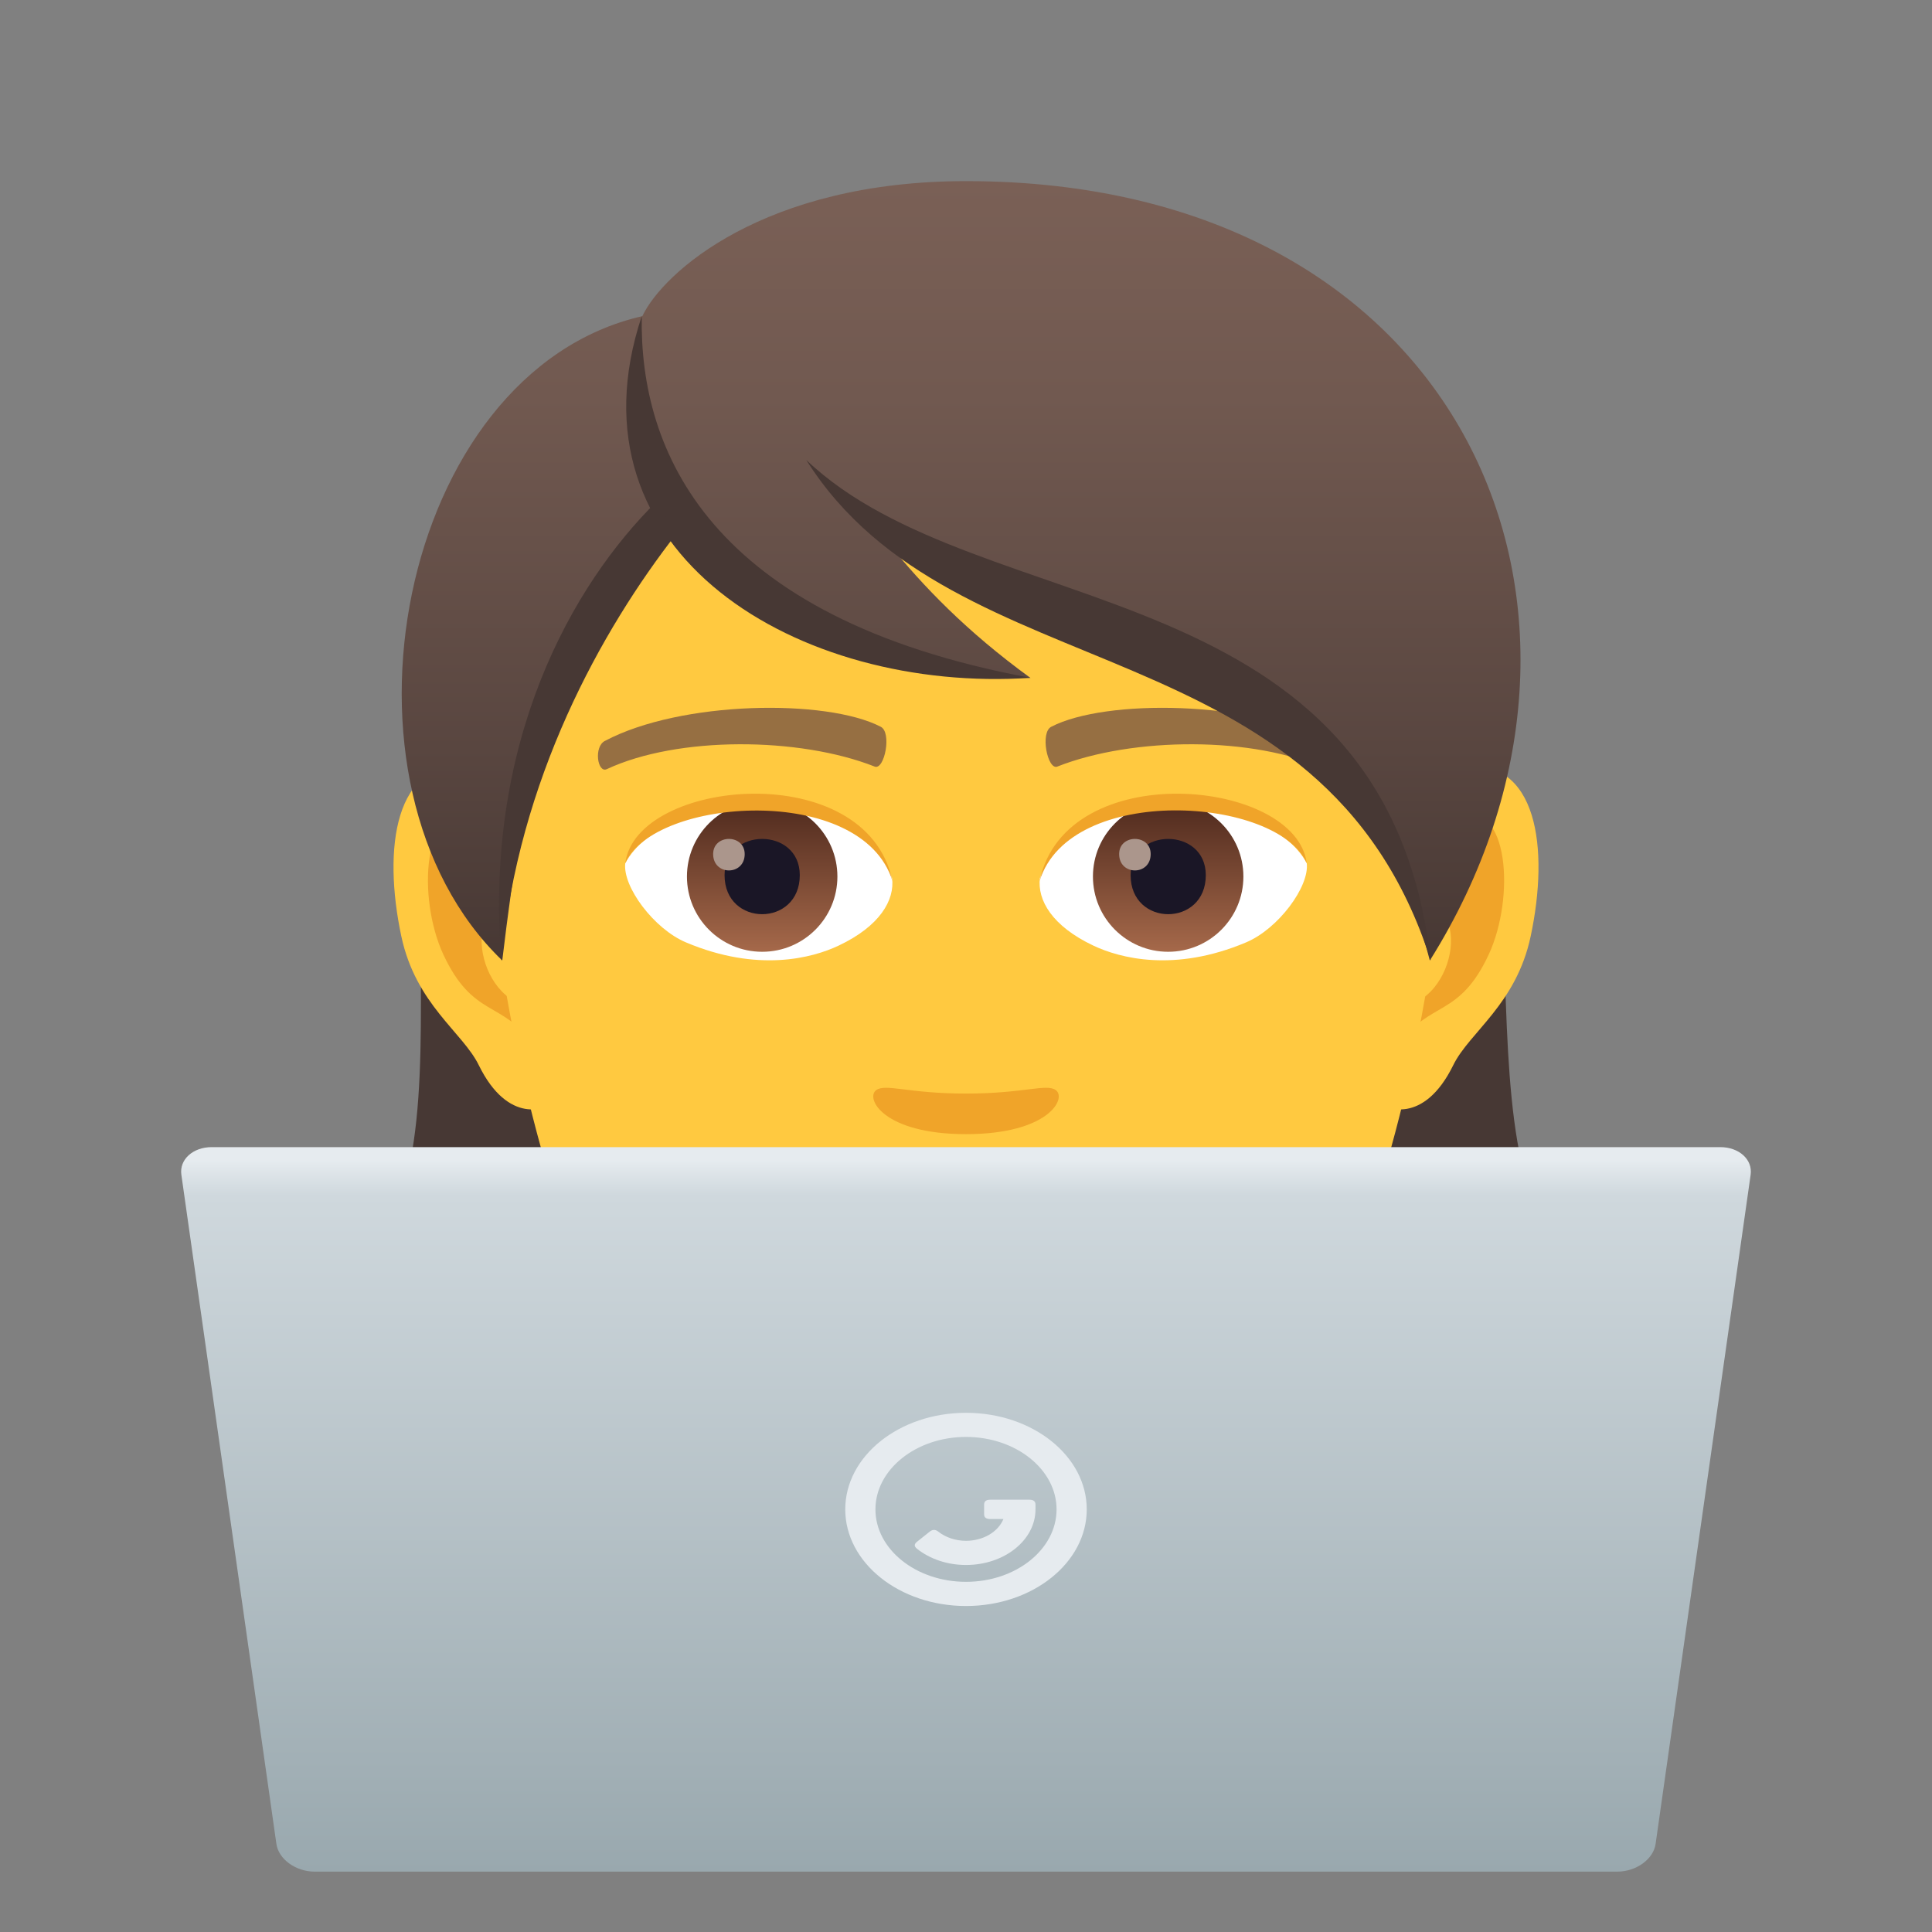 <?xml version="1.0" encoding="utf-8"?>
<!-- Generator: Adobe Illustrator 15.0.0, SVG Export Plug-In . SVG Version: 6.00 Build 0)  -->
<!DOCTYPE svg PUBLIC "-//W3C//DTD SVG 1.1//EN" "http://www.w3.org/Graphics/SVG/1.1/DTD/svg11.dtd">
<svg version="1.1" id="Layer_1" xmlns:x="http://ns.adobe.com/Extensibility/1.0/" xmlns:i="http://ns.adobe.com/AdobeIllustrator/10.0/" xmlns:graph="http://ns.adobe.com/Graphs/1.0/"
	 xmlns="http://www.w3.org/2000/svg" xmlns:xlink="http://www.w3.org/1999/xlink" xmlns:a="http://ns.adobe.com/AdobeSVGViewerExtensions/3.0/"
	 x="0px" y="0px" width="64px" height="64px" viewBox="0 0 64 64" enable-background="new 0 0 64 64" xml:space="preserve">
<rect x="0" y="0" width="64" height="64" fill="#808080" stroke="none"/>
<path fill="#473834" d="M47.184,38.785c1.08,0.715,2.326,1.248,3.781,1.521c-2.582-5.889,1.312-18.238-6.669-27.312
	c-11.25,0.338-12.806,36.722,2.876,31.884c-0.998-0.434-1.624-1.316-1.991-2.43c1.209,0.346,2.621,0.357,4.268-0.148
	C48.139,41.734,47.472,40.398,47.184,38.785z"/>
<path fill="#473834" d="M18.946,12.995c-7.979,9.074-3.327,21.423-5.91,27.312c1.454-0.273,2.701-0.807,3.781-1.521
	c-0.287,1.613-0.955,2.949-2.264,3.516c1.645,0.506,3.057,0.494,4.266,0.148c-0.367,1.113-0.991,1.996-1.99,2.43
	C32.509,49.717,30.195,13.333,18.946,12.995z"/>
<path id="Path_3036_" fill="#FFC940" d="M48.412,25.392c-2.541,0.308-4.375,8.815-2.778,11.062c0.225,0.314,1.534,0.814,2.505-1.166
	c0.537-1.1,2.089-2.014,2.568-4.279C51.323,28.109,50.94,25.085,48.412,25.392z"/>
<path id="Path_3035_" fill="#FFC940" d="M15.59,25.392c2.541,0.308,4.375,8.815,2.776,11.062c-0.224,0.314-1.533,0.814-2.504-1.166
	c-0.538-1.1-2.089-2.014-2.569-4.279C12.677,28.109,13.063,25.085,15.59,25.392z"/>
<path id="Path_3034_" fill="#F0A429" d="M48.343,27.023c-0.662,0.209-1.386,1.219-1.778,2.896c2.317-0.498,1.738,3.362-0.275,3.434
	c0.018,0.389,0.045,0.789,0.092,1.209c0.971-1.41,1.956-0.844,2.933-2.94C50.193,29.731,49.984,26.507,48.343,27.023z"/>
<path id="Path_3033_" fill="#F0A429" d="M17.436,29.915c-0.393-1.674-1.114-2.685-1.776-2.892c-1.642-0.516-1.852,2.708-0.972,4.6
	c0.977,2.096,1.962,1.53,2.934,2.94c0.048-0.422,0.074-0.822,0.091-1.209C15.719,33.258,15.149,29.445,17.436,29.915z"/>
<path fill="#FFC940" d="M32,9.034c-11.007,0-16.31,8.965-15.648,20.493c0.136,2.317,0.78,5.661,1.576,8.526
	C19.579,44.006,28.29,50,32,50c3.709,0,12.421-5.994,14.073-11.947c0.795-2.865,1.439-6.208,1.576-8.526
	C48.311,18,43.011,9.034,32,9.034z"/>
<path id="Path_3032_" fill="#966F42" d="M43.96,24.542c-2.518-1.333-7.336-1.398-9.13-0.47c-0.385,0.18-0.13,1.443,0.192,1.323
	c2.501-0.99,6.536-1.012,8.877,0.084C44.212,25.623,44.342,24.728,43.96,24.542z"/>
<path id="Path_3031_" fill="#966F42" d="M20.042,24.542c2.517-1.333,7.332-1.398,9.128-0.47c0.384,0.18,0.131,1.443-0.192,1.323
	c-2.504-0.99-6.534-1.012-8.877,0.084C19.79,25.623,19.661,24.728,20.042,24.542z"/>
<path id="Path_3030_" fill="#F0A429" d="M34.971,36.109c-0.313-0.221-1.052,0.117-2.971,0.117c-1.917,0-2.655-0.338-2.971-0.117
	C28.653,36.373,29.253,37.57,32,37.57C34.749,37.57,35.349,36.373,34.971,36.109z"/>
<path id="Path_3029_" fill="#F0A429" d="M32,40.645c-2.476-0.727-6.143,0.346-6.143,0.346c1.396,1.523,2.42,3.496,6.143,3.496
	c4.266,0,4.992-2.24,6.146-3.496C38.146,40.99,34.475,39.914,32,40.645z"/>
<path id="Path_3028_" fill="#FFFFFF" d="M26.778,41.248c2.595,2.178,7.836,2.193,10.447,0
	C34.458,41.367,29.563,41.369,26.778,41.248z"/>
<path id="Path_3027_" fill="#FFFFFF" d="M29.551,29.085c0.094,0.729-0.401,1.593-1.771,2.24c-0.869,0.412-2.678,0.897-5.056-0.107
	c-1.065-0.448-2.104-1.849-2.011-2.622C22.002,26.167,28.345,25.811,29.551,29.085z"/>
<linearGradient id="Oval_1_" gradientUnits="userSpaceOnUse" x1="-424.58" y1="477.466" x2="-424.58" y2="478.225" gradientTransform="matrix(6.57 0 0 -6.57 2814.78 3168.528)">
	<stop  offset="0" style="stop-color:#A6694A"/>
	<stop  offset="1" style="stop-color:#4F2A1E"/>
	<a:midPointStop  offset="0" style="stop-color:#A6694A"/>
	<a:midPointStop  offset="0.5" style="stop-color:#A6694A"/>
	<a:midPointStop  offset="1" style="stop-color:#4F2A1E"/>
</linearGradient>
<circle id="Oval_348_" fill="url(#Oval_1_)" cx="25.248" cy="29.037" r="2.492"/>
<path id="Path_3026_" fill="#1A1626" d="M24.002,28.99c0,1.725,2.492,1.725,2.492,0C26.495,27.39,24.002,27.39,24.002,28.99z"/>
<path id="Path_3025_" fill="#AB968C" d="M23.624,28.292c0,0.723,1.045,0.723,1.045,0C24.668,27.623,23.624,27.623,23.624,28.292z"/>
<path id="Path_3024_" fill="#F0A429" d="M29.563,29.182c-1.013-3.252-7.911-2.772-8.85-0.585
	C21.062,25.796,28.7,25.057,29.563,29.182z"/>
<path id="Path_3023_" fill="#FFFFFF" d="M34.449,29.085c-0.093,0.729,0.401,1.593,1.771,2.24c0.87,0.412,2.679,0.897,5.057-0.107
	c1.067-0.448,2.104-1.849,2.011-2.622C42,26.167,35.655,25.811,34.449,29.085z"/>
<linearGradient id="Oval_2_" gradientUnits="userSpaceOnUse" x1="-425.231" y1="477.466" x2="-425.231" y2="478.225" gradientTransform="matrix(6.57 0 0 -6.57 2832.511 3168.528)">
	<stop  offset="0" style="stop-color:#A6694A"/>
	<stop  offset="1" style="stop-color:#4F2A1E"/>
	<a:midPointStop  offset="0" style="stop-color:#A6694A"/>
	<a:midPointStop  offset="0.5" style="stop-color:#A6694A"/>
	<a:midPointStop  offset="1" style="stop-color:#4F2A1E"/>
</linearGradient>
<circle id="Oval_347_" fill="url(#Oval_2_)" cx="38.697" cy="29.037" r="2.492"/>
<path id="Path_3022_" fill="#1A1626" d="M37.453,28.99c0,1.725,2.491,1.725,2.491,0C39.944,27.39,37.453,27.39,37.453,28.99z"/>
<path id="Path_3021_" fill="#AB968C" d="M37.073,28.292c0,0.723,1.045,0.723,1.045,0C38.118,27.623,37.073,27.623,37.073,28.292z"/>
<path id="Path_3020_" fill="#F0A429" d="M34.439,29.182c1.01-3.251,7.904-2.786,8.848-0.585
	C42.938,25.796,35.3,25.057,34.439,29.182z"/>
<linearGradient id="SVGID_1_" gradientUnits="userSpaceOnUse" x1="31.838" y1="31.818" x2="31.838" y2="6">
	<stop  offset="0" style="stop-color:#473834"/>
	<stop  offset="0.272" style="stop-color:#594640"/>
	<stop  offset="0.723" style="stop-color:#715950"/>
	<stop  offset="1" style="stop-color:#7A6056"/>
	<a:midPointStop  offset="0" style="stop-color:#473834"/>
	<a:midPointStop  offset="0.4" style="stop-color:#473834"/>
	<a:midPointStop  offset="1" style="stop-color:#7A6056"/>
</linearGradient>
<path fill="url(#SVGID_1_)" d="M32.002,6c-6.698,0-10.045,3.034-10.724,4.473c-8.099,1.852-10.701,15.516-4.64,21.345
	c0.752-6.211,1.477-10.202,5.606-14.405c2.407,3.227,7.409,5.042,11.888,5.042c-2.121-1.541-3.566-3.051-4.702-4.458
	c7.479,3.433,15.855,5.63,17.935,13.821C54.563,20.358,48.584,6,32.002,6z"/>
<path fill="#473834" d="M21.259,10.472c-0.08,4.427,2.185,9.995,12.879,11.982C26.488,22.971,18.638,18.348,21.259,10.472z"/>
<path fill="#473834" d="M21.753,16.613c-2.787,2.746-5.736,7.938-5.144,15.205c0.554-6.005,3.313-10.95,5.811-14.153
	C22.245,17.472,21.903,16.831,21.753,16.613z"/>
<path fill="#473834" d="M26.707,15.235c5.764,5.504,19.174,3.535,20.688,16.583C43.806,20.545,31.647,23.074,26.707,15.235z"/>
<linearGradient id="SVGID_2_" gradientUnits="userSpaceOnUse" x1="32.001" y1="62" x2="32.001" y2="38">
	<stop  offset="0" style="stop-color:#99A8AE"/>
	<stop  offset="0.933" style="stop-color:#CFD8DD"/>
	<stop  offset="0.982" style="stop-color:#E6EBEF"/>
	<a:midPointStop  offset="0" style="stop-color:#99A8AE"/>
	<a:midPointStop  offset="0.5" style="stop-color:#99A8AE"/>
	<a:midPointStop  offset="0.933" style="stop-color:#CFD8DD"/>
	<a:midPointStop  offset="0.5" style="stop-color:#CFD8DD"/>
	<a:midPointStop  offset="0.982" style="stop-color:#E6EBEF"/>
</linearGradient>
<path fill="url(#SVGID_2_)" d="M56.986,38H7.014c-0.625,0-1.078,0.412-1.006,0.916l3.148,22.166C9.227,61.586,9.797,62,10.42,62
	h43.158c0.625,0,1.195-0.414,1.266-0.918l3.148-22.166C58.064,38.412,57.609,38,56.986,38"/>
<path id="Shape_3_" fill="#E6EBEF" d="M32,47.6c1.654,0,3,1.078,3,2.4c0,1.324-1.346,2.4-3,2.4c-1.653,0-3-1.076-3-2.4
	C29,48.678,30.347,47.6,32,47.6z M32,46.801c-2.208,0-4,1.432-4,3.199s1.792,3.201,4,3.201c2.209,0,4-1.434,4-3.201
	S34.209,46.801,32,46.801z"/>
<path id="Combined-Shape_3_" fill="#E6EBEF" d="M32.802,50.32c-0.135,0-0.202-0.053-0.202-0.158v-0.32
	c0-0.109,0.067-0.162,0.202-0.162H34.1c0.135,0,0.202,0.053,0.202,0.162V50c0,1.018-1.03,1.842-2.302,1.842
	c-0.617,0-1.197-0.197-1.625-0.539c-0.096-0.078-0.096-0.15-0.002-0.227l0.427-0.34c0.094-0.074,0.188-0.074,0.281,0
	c0.244,0.193,0.57,0.305,0.919,0.305c0.578,0,1.068-0.301,1.239-0.721H32.802z"/>
</svg>
